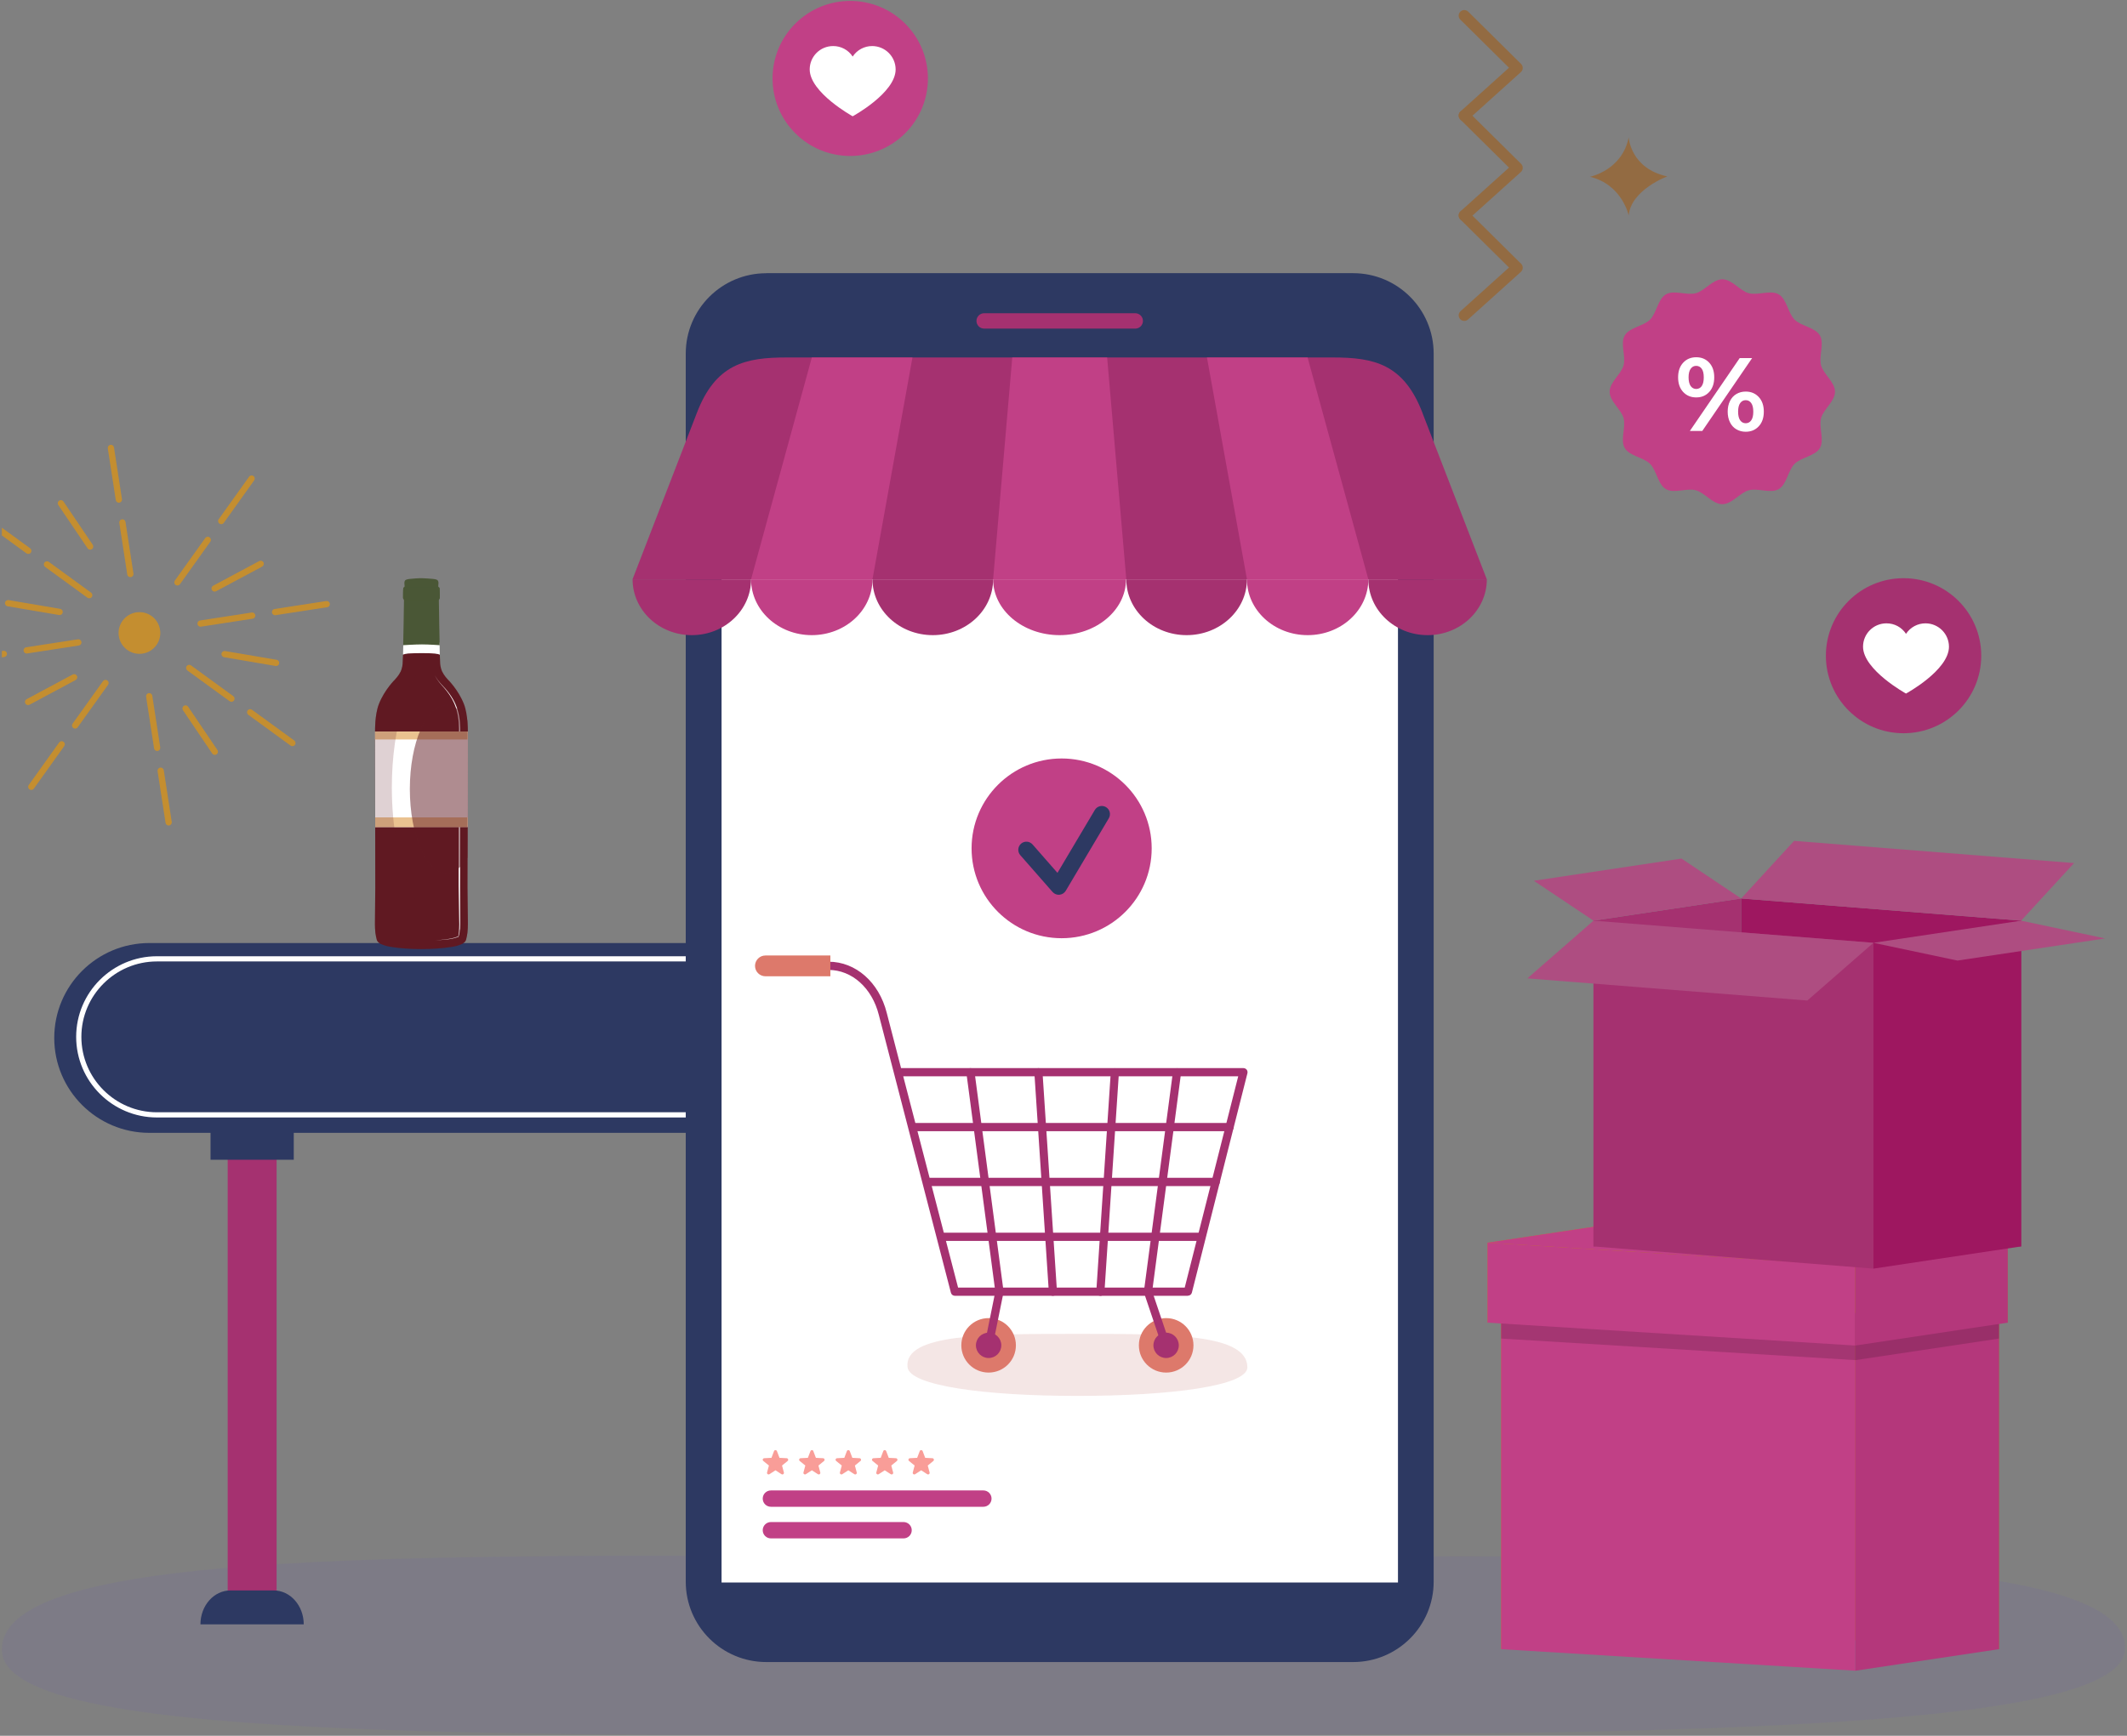 <svg width="577" height="471" viewBox="0 0 577 471" fill="none" xmlns="http://www.w3.org/2000/svg">
<rect x="0" y="0" width="577" height="471" fill="#808080" stroke="none"/>
<g clip-path="url(#clip0_8684_2611)">
<g opacity="0.1">
<path d="M576.458 447.647C575.207 470.006 447.531 470.858 288.479 470.858C129.428 470.858 0.501 472.489 0.501 447.647C0.501 417.825 131.989 422.379 291.04 422.379C450.091 422.379 578.047 419.103 576.458 447.647Z" fill="#6751C4"/>
</g>
<path d="M446.162 342.801L542.273 348.648V447.5L446.162 441.654V342.801Z" fill="#AF7123"/>
<path d="M446.162 342.801L407.208 348.648V447.5L446.162 441.654V342.801Z" fill="#C17C26"/>
<path d="M503.319 453.347L407.208 447.5V348.647L503.319 354.494V453.347Z" fill="#C14086"/>
<path d="M503.319 453.347L542.272 447.5V348.647L503.319 354.494V453.347Z" fill="#B4377B"/>
<g style="mix-blend-mode:overlay" opacity="0.15">
<path d="M503.319 354.494L407.208 348.647V363.22L503.319 369.067L542.272 363.22V348.647L503.319 354.494Z" fill="black"/>
</g>
<path d="M444.896 330.989L403.53 337.203V358.901L444.896 352.687V330.989Z" fill="#C17C26"/>
<path d="M444.896 330.989L544.642 337.203V358.901L444.896 352.687V330.989Z" fill="#AF7123"/>
<path d="M503.275 365.115L403.53 358.901V337.203L503.275 343.417V365.115Z" fill="#C14086"/>
<path d="M503.275 365.115L544.642 358.901V337.203L503.275 343.417V365.115Z" fill="#B4377B"/>
<path d="M403.53 337.203L444.896 330.989L544.642 337.203L503.275 343.417L403.53 337.203Z" fill="#C14086"/>
<path d="M472.327 243.801L548.277 249.824V338.217L472.327 332.209V243.801Z" fill="#9E1760"/>
<path d="M472.327 243.801L548.277 249.824L562.64 234.193L486.69 228.17L472.327 243.801Z" fill="#AE4D81"/>
<path d="M472.327 243.801L432.27 249.824V338.217L472.327 332.209V243.801Z" fill="#A53170"/>
<path d="M472.327 243.801L432.27 249.824L416.097 238.997L456.154 232.974L472.327 243.801Z" fill="#AE4D81"/>
<path d="M508.22 344.24L432.27 338.217V249.824L508.22 255.833V344.24Z" fill="#A53170"/>
<path d="M490.281 271.493L414.331 265.484L432.27 249.824L508.22 255.833L490.281 271.493Z" fill="#AE4D81"/>
<path d="M508.22 344.24L548.277 338.217V249.824L508.22 255.833V344.24Z" fill="#9E1760"/>
<path d="M531.015 260.651L571.072 254.643L548.277 249.824L508.22 255.833L531.015 260.651Z" fill="#AE4D81"/>
<path d="M516.387 198.965C528.026 198.965 537.46 189.547 537.46 177.928C537.46 166.31 528.026 156.892 516.387 156.892C504.748 156.892 495.314 166.31 495.314 177.928C495.314 189.547 504.748 198.965 516.387 198.965Z" fill="#A53170"/>
<path d="M522.362 169.144C525.849 169.158 528.69 171.979 528.704 175.475C528.704 181.866 517.049 188.197 517.049 188.197C517.049 188.197 505.394 181.778 505.394 175.475C505.394 171.979 508.234 169.144 511.737 169.144C513.885 169.129 515.887 170.201 517.049 171.994C518.226 170.201 520.228 169.129 522.362 169.144Z" fill="white"/>
<path d="M245.547 36.16C253.776 27.945 253.776 14.625 245.547 6.41C237.317 -1.806 223.974 -1.806 215.745 6.41C207.515 14.625 207.515 27.945 215.745 36.16C223.974 44.376 237.317 44.376 245.547 36.16Z" fill="#C14086"/>
<path d="M236.62 12.498C240.108 12.513 242.948 15.334 242.963 18.83C242.963 25.22 231.308 31.552 231.308 31.552C231.308 31.552 219.652 25.132 219.652 18.83C219.652 15.334 222.493 12.498 225.995 12.498C228.144 12.483 230.145 13.556 231.308 15.348C232.485 13.556 234.486 12.483 236.62 12.498Z" fill="white"/>
<path d="M75.038 306.383H61.764V437.144H75.038V306.383Z" fill="#A53170"/>
<path d="M54.376 440.772C54.376 435.675 58.026 431.562 62.529 431.562H74.243C78.746 431.562 82.396 435.69 82.396 440.772H54.362H54.376Z" fill="#2D3962"/>
<path d="M40.514 255.892H233V307.397H40.514C26.284 307.397 14.717 295.865 14.717 281.644C14.717 267.438 26.269 255.892 40.514 255.892Z" fill="#2D3962"/>
<path d="M218.667 303.225H42.574C30.492 303.225 20.662 293.412 20.662 281.351C20.662 269.29 30.492 259.477 42.574 259.477H218.667V303.21V303.225ZM42.574 260.887C31.272 260.887 22.075 270.068 22.075 281.351C22.075 292.633 31.272 301.815 42.574 301.815H217.254V260.887H42.574Z" fill="white"/>
<path d="M79.688 306.779H57.114V314.698H79.688V306.779Z" fill="#2D3962"/>
<path d="M497.786 106.297C497.786 108.898 494.651 111.057 494.004 113.466C493.341 115.949 494.96 119.387 493.695 121.561C492.414 123.765 488.618 124.073 486.822 125.865C485.027 127.658 484.718 131.448 482.51 132.726C480.332 133.989 476.889 132.373 474.402 133.034C472.003 133.681 469.84 136.81 467.22 136.81C464.601 136.81 462.452 133.681 460.039 133.034C457.552 132.373 454.108 133.989 451.93 132.726C449.723 131.448 449.414 127.658 447.619 125.865C445.823 124.073 442.027 123.765 440.746 121.561C439.481 119.387 441.099 115.949 440.437 113.466C439.79 111.072 436.655 108.912 436.655 106.297C436.655 103.683 439.79 101.538 440.437 99.129C441.099 96.646 439.481 93.208 440.746 91.034C442.027 88.83 445.823 88.522 447.619 86.73C449.414 84.937 449.723 81.147 451.93 79.869C454.108 78.606 457.552 80.222 460.039 79.561C462.438 78.914 464.601 75.785 467.22 75.785C469.84 75.785 471.988 78.914 474.402 79.561C476.889 80.222 480.332 78.606 482.51 79.869C484.718 81.147 485.027 84.937 486.822 86.73C488.618 88.522 492.414 88.83 493.695 91.034C494.96 93.208 493.341 96.646 494.004 99.129C494.651 101.523 497.786 103.683 497.786 106.297Z" fill="#C14086"/>
<path d="M456.595 106.356C455.683 105.372 455.227 104.05 455.227 102.39C455.227 100.73 455.683 99.407 456.595 98.423C457.508 97.439 458.685 96.939 460.142 96.939C461.599 96.939 462.776 97.439 463.674 98.423C464.586 99.407 465.028 100.73 465.028 102.39C465.028 104.05 464.571 105.372 463.674 106.356C462.776 107.34 461.599 107.84 460.142 107.84C458.685 107.84 457.508 107.34 456.595 106.356ZM461.643 104.74C462.011 104.211 462.188 103.433 462.188 102.404C462.188 101.376 462.011 100.583 461.643 100.069C461.275 99.554 460.775 99.275 460.127 99.275C459.48 99.275 459.009 99.54 458.626 100.083C458.244 100.612 458.067 101.391 458.067 102.404C458.067 103.418 458.258 104.197 458.626 104.74C459.009 105.269 459.509 105.548 460.127 105.548C460.745 105.548 461.275 105.284 461.643 104.755V104.74ZM471.93 97.174H475.3L461.79 116.933H458.42L471.93 97.174ZM471.032 116.493C470.281 116.052 469.707 115.42 469.295 114.583C468.883 113.76 468.677 112.791 468.677 111.703C468.677 110.616 468.883 109.647 469.295 108.824C469.707 108.001 470.281 107.355 471.032 106.914C471.782 106.474 472.621 106.253 473.563 106.253C475.02 106.253 476.197 106.753 477.11 107.737C478.022 108.721 478.478 110.043 478.478 111.703C478.478 113.364 478.022 114.686 477.11 115.67C476.197 116.654 475.02 117.154 473.563 117.154C472.621 117.154 471.782 116.933 471.032 116.493ZM475.079 114.039C475.447 113.496 475.623 112.732 475.623 111.718C475.623 110.705 475.447 109.926 475.079 109.397C474.711 108.854 474.211 108.589 473.563 108.589C472.915 108.589 472.445 108.854 472.062 109.382C471.679 109.911 471.503 110.69 471.503 111.718C471.503 112.746 471.694 113.54 472.062 114.054C472.445 114.583 472.945 114.847 473.563 114.847C474.181 114.847 474.711 114.583 475.079 114.039Z" fill="white"/>
<path d="M207.88 74.125H367.063C379.13 74.125 388.917 83.894 388.917 95.941V429.181C388.917 441.228 379.13 450.997 367.063 450.997H207.88C195.812 450.997 186.026 441.228 186.026 429.181V95.955C186.026 83.909 195.812 74.14 207.88 74.14V74.125Z" fill="#2D3962"/>
<path d="M206.202 101.567H368.756C374.539 101.567 379.233 106.254 379.233 112.027V429.417H195.739V112.027C195.739 106.254 200.433 101.567 206.217 101.567H206.202Z" fill="white"/>
<path d="M307.964 89.168H266.979C265.831 89.168 264.89 88.243 264.89 87.082C264.89 85.936 265.817 84.996 266.979 84.996H307.964C309.111 84.996 310.053 85.936 310.053 87.082C310.053 88.228 309.126 89.168 307.964 89.168Z" fill="#A53170"/>
<path d="M385.944 112.188C380.823 98.717 372.714 96.998 361.53 96.998H213.398C202.199 96.998 194.105 98.717 188.984 112.188L171.59 157.185H403.324L385.929 112.188H385.944Z" fill="#A53170"/>
<path d="M220.226 97.013L203.744 157.2H236.679L247.525 97.013H220.226Z" fill="#C14086"/>
<path d="M354.716 97.013H327.418L338.264 157.2H371.198L354.716 97.013Z" fill="#C14086"/>
<path d="M300.341 97.013H274.602L269.407 157.2H305.535L300.341 97.013Z" fill="#C14086"/>
<path d="M203.744 157.2C203.744 165.559 211.117 172.346 220.212 172.346C229.306 172.346 236.679 165.559 236.679 157.2H203.744Z" fill="#C14086"/>
<path d="M269.407 157.2C269.407 165.559 277.487 172.346 287.435 172.346C297.383 172.346 305.462 165.559 305.462 157.2H269.407Z" fill="#C14086"/>
<path d="M371.198 157.2C371.198 165.559 363.826 172.346 354.731 172.346C345.637 172.346 338.264 165.559 338.264 157.2H371.198Z" fill="#C14086"/>
<path d="M236.679 157.2C236.679 165.559 244.008 172.346 253.043 172.346C262.079 172.346 269.407 165.559 269.407 157.2H236.679Z" fill="#A53170"/>
<path d="M171.605 157.2C171.605 165.559 178.801 172.346 187.674 172.346C196.548 172.346 203.744 165.559 203.744 157.2H171.605Z" fill="#A53170"/>
<path d="M338.264 157.2C338.264 165.559 330.935 172.346 321.9 172.346C312.864 172.346 305.535 165.559 305.535 157.2H338.264Z" fill="#A53170"/>
<path d="M403.338 157.2C403.338 165.559 396.142 172.346 387.268 172.346C378.395 172.346 371.198 165.559 371.198 157.2H403.338Z" fill="#A53170"/>
<g opacity="0.15">
<path d="M338.382 371.021C338.382 376.031 317.75 378.778 292.291 378.778C266.832 378.778 246.804 375.972 246.2 371.021C245.082 361.942 266.832 361.942 292.291 361.942C317.75 361.942 338.382 361.942 338.382 371.021Z" fill="#B75851"/>
</g>
<path d="M275.588 365.057C275.588 369.141 272.277 372.447 268.186 372.447C264.095 372.447 260.784 369.141 260.784 365.057C260.784 360.973 264.095 357.668 268.186 357.668C272.277 357.668 275.588 360.973 275.588 365.057Z" fill="#DD796B"/>
<path d="M268.186 368.495C270.088 368.495 271.63 366.956 271.63 365.058C271.63 363.159 270.088 361.62 268.186 361.62C266.284 361.62 264.742 363.159 264.742 365.058C264.742 366.956 266.284 368.495 268.186 368.495Z" fill="#A53170"/>
<path d="M323.754 365.057C323.754 369.141 320.443 372.447 316.352 372.447C312.261 372.447 308.949 369.141 308.949 365.057C308.949 360.973 312.261 357.668 316.352 357.668C320.443 357.668 323.754 360.973 323.754 365.057Z" fill="#DD796B"/>
<path d="M316.337 368.495C318.239 368.495 319.78 366.956 319.78 365.058C319.78 363.159 318.239 361.62 316.337 361.62C314.435 361.62 312.893 363.159 312.893 365.058C312.893 366.956 314.435 368.495 316.337 368.495Z" fill="#A53170"/>
<path d="M322.253 351.615H259.033C258.532 351.615 258.076 351.278 257.958 350.778L238.401 275.386C236.561 268.085 231.102 263.193 224.803 263.193H222.463C221.845 263.193 221.345 262.693 221.345 262.076C221.345 261.459 221.845 260.96 222.463 260.96H224.803C232.132 260.96 238.46 266.528 240.549 274.828L244.434 289.827H337.307C337.646 289.827 337.97 289.989 338.19 290.253C338.396 290.517 338.47 290.87 338.396 291.208L323.327 350.749C323.209 351.248 322.753 351.586 322.253 351.586V351.615ZM259.901 349.382H321.385L335.895 292.06H245.023L259.901 349.382Z" fill="#A53170"/>
<path d="M333.555 306.956H247.789C247.171 306.956 246.671 306.456 246.671 305.839C246.671 305.222 247.171 304.723 247.789 304.723H333.555C334.173 304.723 334.673 305.222 334.673 305.839C334.673 306.456 334.173 306.956 333.555 306.956Z" fill="#A53170"/>
<path d="M329.787 321.837H251.513C250.895 321.837 250.394 321.338 250.394 320.721C250.394 320.104 250.895 319.604 251.513 319.604H329.787C330.405 319.604 330.906 320.104 330.906 320.721C330.906 321.338 330.405 321.837 329.787 321.837Z" fill="#A53170"/>
<path d="M325.873 336.719H255.795C255.177 336.719 254.677 336.22 254.677 335.603C254.677 334.986 255.177 334.486 255.795 334.486H325.873C326.491 334.486 326.991 334.986 326.991 335.603C326.991 336.22 326.491 336.719 325.873 336.719Z" fill="#A53170"/>
<path d="M271.129 351.615C270.585 351.615 270.099 351.204 270.025 350.645L262.152 291.105C262.079 290.502 262.506 289.944 263.109 289.856C263.712 289.782 264.272 290.208 264.36 290.811L272.233 350.352C272.306 350.954 271.88 351.512 271.276 351.6C271.232 351.6 271.173 351.6 271.129 351.6V351.615Z" fill="#A53170"/>
<path d="M285.625 351.615C285.051 351.615 284.55 351.16 284.521 350.572L280.592 291.032C280.547 290.415 281.018 289.886 281.622 289.856C282.225 289.812 282.77 290.282 282.799 290.885L286.728 350.426C286.772 351.043 286.301 351.571 285.698 351.601C285.669 351.601 285.654 351.601 285.625 351.601V351.615Z" fill="#A53170"/>
<path d="M311.422 351.615C311.422 351.615 311.319 351.615 311.275 351.615C310.671 351.542 310.244 350.983 310.318 350.366L318.191 290.825C318.265 290.223 318.839 289.797 319.442 289.871C320.045 289.944 320.472 290.502 320.399 291.119L312.525 350.66C312.452 351.218 311.981 351.63 311.422 351.63V351.615Z" fill="#A53170"/>
<path d="M298.501 351.615C298.501 351.615 298.457 351.615 298.427 351.615C297.809 351.571 297.353 351.042 297.397 350.44L301.327 290.899C301.371 290.282 301.9 289.841 302.504 289.871C303.122 289.915 303.578 290.443 303.534 291.046L299.605 350.587C299.561 351.174 299.075 351.63 298.501 351.63V351.615Z" fill="#A53170"/>
<path d="M268.186 366.174C268.186 366.174 268.039 366.174 267.965 366.159C267.362 366.042 266.979 365.454 267.097 364.852L270.04 350.294C270.158 349.691 270.747 349.295 271.35 349.427C271.953 349.544 272.336 350.132 272.218 350.734L269.275 365.293C269.172 365.822 268.701 366.189 268.186 366.189V366.174Z" fill="#A53170"/>
<path d="M316.337 366.174C315.866 366.174 315.439 365.88 315.277 365.424L310.362 350.866C310.171 350.278 310.48 349.661 311.054 349.456C311.642 349.25 312.261 349.573 312.467 350.146L317.382 364.705C317.573 365.292 317.264 365.909 316.69 366.115C316.572 366.159 316.455 366.174 316.337 366.174Z" fill="#A53170"/>
<path d="M225.259 264.912H207.644C206.084 264.912 204.819 263.648 204.819 262.091C204.819 260.534 206.084 259.271 207.644 259.271H225.259V264.926V264.912Z" fill="#DD796B"/>
<path d="M287.994 254.584C301.485 254.584 312.423 243.666 312.423 230.198C312.423 216.73 301.485 205.812 287.994 205.812C274.502 205.812 263.565 216.73 263.565 230.198C263.565 243.666 274.502 254.584 287.994 254.584Z" fill="#C14086"/>
<path d="M287.214 242.802C286.581 242.802 285.978 242.523 285.551 242.053L276.78 232.049C275.971 231.138 276.074 229.742 276.986 228.934C277.899 228.126 279.297 228.229 280.106 229.14L286.861 236.852L297 219.782C297.618 218.739 298.972 218.386 300.017 219.003C301.062 219.62 301.415 220.972 300.797 222.03L289.112 241.715C288.744 242.317 288.126 242.714 287.42 242.787C287.346 242.787 287.287 242.787 287.214 242.787V242.802Z" fill="#2D3962"/>
<path d="M210.764 393.762L211.456 395.583L213.413 395.686C213.795 395.701 213.957 396.2 213.663 396.435L212.147 397.669L212.648 399.55C212.751 399.932 212.339 400.226 212 400.02L210.367 398.962L208.733 400.02C208.409 400.226 207.983 399.932 208.086 399.55L208.586 397.669L207.07 396.435C206.761 396.186 206.923 395.701 207.32 395.686L209.278 395.583L209.969 393.762C210.102 393.395 210.617 393.395 210.764 393.762Z" fill="#F99D98"/>
<path d="M220.638 393.762L221.33 395.583L223.287 395.686C223.67 395.701 223.832 396.2 223.538 396.435L222.022 397.669L222.522 399.55C222.625 399.932 222.213 400.226 221.875 400.02L220.241 398.962L218.608 400.02C218.284 400.226 217.857 399.932 217.96 399.55L218.46 397.669L216.945 396.435C216.636 396.186 216.798 395.701 217.195 395.686L219.152 395.583L219.859 393.762C219.991 393.395 220.506 393.395 220.653 393.762H220.638Z" fill="#F99D98"/>
<path d="M230.528 393.762L231.219 395.583L233.177 395.686C233.559 395.701 233.721 396.2 233.427 396.435L231.911 397.669L232.411 399.55C232.514 399.932 232.102 400.226 231.764 400.02L230.13 398.962L228.497 400.02C228.173 400.226 227.746 399.932 227.849 399.55L228.35 397.669L226.834 396.435C226.525 396.186 226.687 395.701 227.084 395.686L229.041 395.583L229.733 393.762C229.865 393.395 230.38 393.395 230.528 393.762Z" fill="#F99D98"/>
<path d="M240.402 393.762L241.094 395.583L243.051 395.686C243.434 395.701 243.595 396.2 243.301 396.435L241.785 397.669L242.286 399.55C242.389 399.932 241.977 400.226 241.638 400.02L240.005 398.962L238.371 400.02C238.048 400.226 237.621 399.932 237.724 399.55L238.224 397.669L236.708 396.435C236.399 396.186 236.561 395.701 236.959 395.686L238.916 395.583L239.607 393.762C239.74 393.395 240.255 393.395 240.402 393.762Z" fill="#F99D98"/>
<path d="M250.291 393.762L250.983 395.583L252.94 395.686C253.323 395.701 253.485 396.2 253.19 396.435L251.675 397.669L252.175 399.55C252.278 399.932 251.866 400.226 251.527 400.02L249.894 398.962L248.26 400.02C247.937 400.226 247.51 399.932 247.613 399.55L248.113 397.669L246.598 396.435C246.289 396.186 246.45 395.701 246.848 395.686L248.805 395.583L249.497 393.762C249.629 393.395 250.144 393.395 250.291 393.762Z" fill="#F99D98"/>
<path d="M266.759 408.864H209.131C207.894 408.864 206.908 407.865 206.908 406.646C206.908 405.412 207.909 404.428 209.131 404.428H266.759C267.995 404.428 268.981 405.427 268.981 406.646C268.981 407.88 267.98 408.864 266.759 408.864Z" fill="#C14086"/>
<path d="M245.111 417.443H209.131C207.894 417.443 206.908 416.444 206.908 415.225C206.908 413.991 207.909 413.007 209.131 413.007H245.111C246.347 413.007 247.333 414.006 247.333 415.225C247.333 416.459 246.333 417.443 245.111 417.443Z" fill="#C14086"/>
<path d="M35.492 156.61C35.029 156.682 34.596 156.364 34.525 155.9L32.365 141.886C32.293 141.423 32.61 140.989 33.073 140.918C33.536 140.847 33.969 141.164 34.041 141.628L36.202 155.643C36.274 156.106 35.956 156.54 35.492 156.61Z" fill="#C48E30"/>
<path d="M32.375 136.396C31.912 136.468 31.48 136.151 31.408 135.686L29.248 121.672C29.176 121.209 29.494 120.775 29.957 120.704C30.42 120.633 30.854 120.95 30.924 121.414L33.084 135.429C33.156 135.892 32.839 136.326 32.374 136.396H32.375Z" fill="#C48E30"/>
<path d="M45.88 223.988C45.417 224.06 44.983 223.743 44.913 223.278L42.751 209.263C42.68 208.799 42.998 208.366 43.461 208.295C43.924 208.224 44.357 208.541 44.428 209.004L46.588 223.02C46.66 223.483 46.343 223.915 45.879 223.987L45.88 223.988Z" fill="#C48E30"/>
<path d="M42.763 203.774C42.3 203.846 41.868 203.528 41.796 203.065L39.636 189.05C39.564 188.587 39.881 188.154 40.346 188.082C40.809 188.011 41.241 188.328 41.313 188.791L43.473 202.807C43.545 203.27 43.226 203.702 42.763 203.774Z" fill="#C48E30"/>
<path d="M68.546 167.884L54.532 170.044C54.069 170.116 53.636 169.799 53.565 169.336C53.493 168.873 53.812 168.439 54.275 168.368L68.289 166.208C68.752 166.137 69.186 166.454 69.256 166.918C69.328 167.381 69.009 167.815 68.547 167.885L68.546 167.884Z" fill="#C48E30"/>
<path d="M88.759 164.768L74.745 166.928C74.282 167 73.85 166.683 73.778 166.22C73.706 165.756 74.023 165.323 74.487 165.252L88.501 163.092C88.963 163.02 89.396 163.338 89.468 163.802C89.539 164.265 89.222 164.699 88.759 164.769V164.768Z" fill="#C48E30"/>
<path d="M1.17 178.272L-12.844 180.432C-13.307 180.504 -13.741 180.187 -13.812 179.723C-13.883 179.26 -13.565 178.827 -13.102 178.756L0.912 176.596C1.375 176.524 1.809 176.842 1.879 177.306C1.951 177.769 1.633 178.202 1.17 178.273V178.272Z" fill="#C48E30"/>
<path d="M21.383 175.156L7.369 177.316C6.905 177.388 6.473 177.071 6.401 176.606C6.33 176.143 6.647 175.709 7.11 175.639L21.124 173.479C21.587 173.407 22.021 173.724 22.091 174.189C22.163 174.652 21.844 175.086 21.381 175.156H21.383Z" fill="#C48E30"/>
<path d="M62.918 190.427C62.704 190.46 62.477 190.412 62.289 190.274L50.825 181.928C50.447 181.653 50.363 181.121 50.639 180.743C50.917 180.365 51.446 180.281 51.824 180.557L63.288 188.903C63.666 189.179 63.75 189.71 63.474 190.088C63.334 190.278 63.133 190.393 62.918 190.428V190.427Z" fill="#C48E30"/>
<path d="M79.451 202.465C79.238 202.498 79.011 202.45 78.823 202.312L67.36 193.965C66.982 193.69 66.898 193.158 67.173 192.78C67.45 192.402 67.98 192.318 68.359 192.594L79.822 200.942C80.2 201.216 80.283 201.748 80.009 202.127C79.869 202.316 79.668 202.432 79.451 202.465Z" fill="#C48E30"/>
<path d="M7.805 150.299C7.591 150.332 7.365 150.283 7.176 150.147L-4.286 141.801C-4.665 141.525 -4.748 140.994 -4.472 140.616C-4.196 140.239 -3.665 140.154 -3.287 140.43L8.175 148.777C8.553 149.052 8.637 149.584 8.362 149.962C8.223 150.152 8.021 150.267 7.805 150.302V150.299Z" fill="#C48E30"/>
<path d="M24.339 162.337C24.125 162.37 23.898 162.322 23.71 162.184L12.246 153.838C11.868 153.562 11.784 153.031 12.059 152.653C12.336 152.275 12.866 152.191 13.245 152.467L24.709 160.813C25.087 161.089 25.171 161.62 24.896 161.998C24.757 162.188 24.555 162.304 24.339 162.337Z" fill="#C48E30"/>
<path d="M24.585 149.141C24.271 149.188 23.943 149.058 23.754 148.778L15.809 137.032C15.546 136.644 15.648 136.116 16.035 135.853C16.424 135.592 16.952 135.693 17.214 136.08L25.159 147.826C25.421 148.213 25.319 148.741 24.932 149.004C24.824 149.077 24.706 149.121 24.585 149.139V149.141Z" fill="#C48E30"/>
<path d="M58.403 204.83C58.088 204.877 57.76 204.747 57.569 204.466L49.631 192.717C49.368 192.329 49.47 191.801 49.859 191.538C50.248 191.277 50.775 191.379 51.037 191.767L58.976 203.516C59.239 203.903 59.135 204.432 58.748 204.694C58.64 204.767 58.522 204.811 58.403 204.83Z" fill="#C48E30"/>
<path d="M16.306 166.885C16.218 166.898 16.127 166.898 16.035 166.884L2.055 164.514C1.593 164.436 1.281 163.998 1.361 163.535C1.439 163.073 1.877 162.764 2.339 162.84L16.319 165.209C16.781 165.288 17.093 165.725 17.013 166.187C16.951 166.556 16.658 166.829 16.306 166.884V166.885Z" fill="#C48E30"/>
<path d="M75.032 180.711C74.944 180.724 74.853 180.724 74.76 180.71L60.78 178.332C60.319 178.254 60.008 177.815 60.086 177.353C60.165 176.891 60.602 176.583 61.066 176.659L75.044 179.037C75.505 179.115 75.816 179.554 75.738 180.016C75.674 180.385 75.382 180.658 75.03 180.711H75.032Z" fill="#C48E30"/>
<path d="M7.747 191.31C7.402 191.363 7.045 191.197 6.87 190.872C6.648 190.459 6.803 189.944 7.217 189.724L19.716 183.028C20.13 182.809 20.643 182.961 20.864 183.375C21.085 183.788 20.93 184.303 20.517 184.523L8.019 191.22C7.931 191.266 7.84 191.295 7.747 191.31Z" fill="#C48E30"/>
<path d="M58.347 160.521C58.001 160.574 57.645 160.409 57.47 160.083C57.248 159.669 57.405 159.156 57.817 158.936L70.319 152.244C70.731 152.025 71.246 152.178 71.468 152.592C71.689 153.006 71.533 153.519 71.12 153.741L58.619 160.431C58.531 160.478 58.44 160.507 58.348 160.521H58.347Z" fill="#C48E30"/>
<path d="M48.252 158.871C48.041 158.904 47.817 158.856 47.63 158.722C47.249 158.45 47.16 157.92 47.434 157.539L55.677 146C55.949 145.619 56.48 145.532 56.861 145.803C57.242 146.075 57.33 146.605 57.057 146.986L48.813 158.523C48.675 158.717 48.47 158.835 48.252 158.868V158.871Z" fill="#C48E30"/>
<path d="M60.142 142.23C59.931 142.263 59.707 142.215 59.52 142.083C59.139 141.811 59.05 141.28 59.323 140.899L67.567 129.362C67.84 128.98 68.37 128.894 68.751 129.164C69.131 129.436 69.22 129.967 68.947 130.348L60.703 141.885C60.565 142.079 60.361 142.197 60.142 142.23Z" fill="#C48E30"/>
<path d="M8.62 214.34C8.409 214.373 8.185 214.326 7.997 214.193C7.617 213.921 7.528 213.39 7.801 213.009L16.045 201.472C16.317 201.09 16.847 201.004 17.228 201.275C17.609 201.547 17.698 202.077 17.425 202.458L9.181 213.995C9.043 214.189 8.837 214.307 8.62 214.34Z" fill="#C48E30"/>
<path d="M20.511 197.7C20.3 197.733 20.076 197.685 19.889 197.551C19.508 197.279 19.419 196.749 19.692 196.368L27.936 184.831C28.209 184.449 28.738 184.362 29.119 184.633C29.5 184.905 29.589 185.436 29.316 185.817L21.072 197.354C20.934 197.547 20.73 197.666 20.511 197.699V197.7Z" fill="#C48E30"/>
<path d="M43.42 170.9C43.896 173.989 41.779 176.879 38.69 177.354C35.601 177.83 32.711 175.713 32.235 172.624C31.758 169.535 33.876 166.645 36.965 166.168C40.054 165.692 42.944 167.81 43.42 170.899V170.9Z" fill="#C48E30"/>
</g>
<path fill-rule="evenodd" clip-rule="evenodd" d="M126.926 249.791L126.834 240.855L126.895 198.297C126.895 198.297 126.993 193.962 125.858 191.048C124.334 187.139 121.461 184.354 121.461 184.354C121.461 184.354 120.5 183.361 119.977 182.277C119.479 181.246 119.418 180.121 119.418 180.121L119.307 177.601C119.307 177.601 118.684 177.234 116.813 177.234L114.32 177.188L111.826 177.234C109.956 177.234 109.333 177.601 109.333 177.601L109.221 180.121C109.221 180.121 109.16 181.246 108.663 182.277C108.139 183.361 107.178 184.354 107.178 184.354C107.178 184.354 104.305 187.139 102.782 191.048C101.646 193.962 101.744 198.297 101.744 198.297L101.805 240.855L101.714 249.791C101.714 249.791 101.656 251.439 101.822 253.053C101.895 253.759 102.071 254.447 102.21 255.008C102.391 255.735 103.379 256.179 103.379 256.179C103.379 256.179 104.407 256.663 105.876 256.906C108.47 257.335 111.215 257.525 114.318 257.525C117.096 257.525 120.166 257.335 122.76 256.906C124.229 256.663 125.257 256.179 125.257 256.179C125.257 256.179 126.245 255.735 126.426 255.008C126.565 254.448 126.741 253.761 126.814 253.053C126.98 251.439 126.922 249.791 126.922 249.791H126.926Z" fill="#601922"/>
<path d="M117.963 255.18C120.085 254.966 122.323 254.9 124.312 254.071C124.561 252.863 124.641 251.059 124.57 249.613C124.531 247.334 124.456 242.778 124.421 240.502C124.388 228.018 124.39 211.901 124.492 199.505C124.676 194.439 124.016 190.849 120.664 186.866C119.678 185.73 118.587 184.626 117.963 183.224C118.625 184.617 119.723 185.674 120.747 186.795C124.267 190.79 124.947 194.323 124.842 199.505C124.91 211.867 124.862 228.045 124.796 240.501C124.8 242.763 124.815 247.345 124.824 249.61C124.817 251.134 124.869 252.753 124.39 254.204C122.349 255.008 120.121 255.008 117.964 255.178L117.963 255.18Z" fill="white"/>
<path fill-rule="evenodd" clip-rule="evenodd" d="M111.83 177.283C111.83 177.283 112.202 177.244 114.323 177.237C116.566 177.229 116.817 177.283 116.817 177.283C118.687 177.283 119.31 177.65 119.31 177.65L119.239 174.359L114.323 174.291L109.407 174.359L109.336 177.65C109.336 177.65 109.959 177.283 111.83 177.283Z" fill="white"/>
<path fill-rule="evenodd" clip-rule="evenodd" d="M119.153 162.567C119.153 162.567 119.254 162.479 119.275 162.413C119.315 162.284 119.31 162.161 119.31 162.161C119.31 162.161 119.307 159.902 119.249 159.617C119.205 159.402 119.067 159.378 119.067 159.378C119.067 159.378 118.973 159.347 118.931 159.244C118.889 159.142 118.896 158.971 118.896 158.971L118.934 158.431C118.934 158.431 119.085 157.491 118.423 157.285C118.159 157.204 117.924 157.128 117.584 157.1C116.373 157.007 115.339 156.892 114.323 156.892C113.03 156.892 112.272 157.007 111.061 157.1C110.723 157.126 110.488 157.204 110.222 157.285C109.562 157.489 109.711 158.431 109.711 158.431L109.75 158.971C109.75 158.971 109.758 159.144 109.714 159.244C109.672 159.346 109.579 159.378 109.579 159.378C109.579 159.378 109.44 159.4 109.396 159.617C109.338 159.902 109.335 162.161 109.335 162.161C109.335 162.161 109.33 162.284 109.37 162.413C109.391 162.477 109.492 162.567 109.492 162.567C109.492 162.567 109.57 162.669 109.59 162.859C109.618 163.114 109.375 175.07 109.375 175.07C109.375 175.07 112.59 174.86 114.472 174.86C116.355 174.86 119.268 175.07 119.268 175.07C119.268 175.07 119.028 163.114 119.053 162.859C119.073 162.667 119.151 162.567 119.151 162.567H119.153Z" fill="#4A5736"/>
<path d="M126.858 224.431L126.895 198.496H101.749L101.787 224.431H126.858Z" fill="white"/>
<path d="M126.895 198.496H101.749L101.753 200.663H126.892L126.895 198.496Z" fill="#EAC290"/>
<path d="M126.858 224.431L126.861 221.806H101.783L101.787 224.431H126.858Z" fill="#EAC290"/>
<g style="mix-blend-mode:multiply" opacity="0.6">
<path d="M119.153 162.567C119.153 162.567 119.254 162.479 119.275 162.415C119.315 162.286 119.31 162.163 119.31 162.163C119.31 162.163 119.307 159.904 119.249 159.619C119.205 159.404 119.066 159.38 119.066 159.38C119.066 159.38 119.005 159.348 118.96 159.283H109.69C109.644 159.349 109.583 159.38 109.583 159.38C109.583 159.38 109.445 159.402 109.401 159.619C109.343 159.904 109.34 162.163 109.34 162.163C109.34 162.163 109.335 162.286 109.375 162.415C109.396 162.479 109.497 162.567 109.497 162.567C109.497 162.567 109.543 162.649 109.573 162.773H119.083C119.114 162.649 119.159 162.567 119.159 162.567H119.153Z" fill="#4A5736"/>
</g>
<g style="mix-blend-mode:multiply" opacity="0.2">
<path fill-rule="evenodd" clip-rule="evenodd" d="M106.294 213.721C106.294 196.922 110.954 182.625 117.468 177.251C117.268 177.241 117.052 177.234 116.815 177.234L114.321 177.188L111.828 177.234C109.957 177.234 109.334 177.601 109.334 177.601L109.223 180.121C109.223 180.121 109.162 181.246 108.664 182.277C108.141 183.361 107.18 184.354 107.18 184.354C107.18 184.354 104.307 187.139 102.785 191.048C101.649 193.962 101.748 198.297 101.748 198.297L101.808 240.855L101.717 249.791C101.717 249.791 101.66 251.439 101.825 253.053C101.898 253.759 102.074 254.447 102.213 255.008C102.394 255.735 103.383 256.179 103.383 256.179C103.383 256.179 104.41 256.663 105.88 256.906C108.473 257.335 111.218 257.525 114.321 257.525C117.099 257.525 120.17 257.335 122.763 256.906C124.232 256.663 125.26 256.179 125.26 256.179C125.26 256.179 126.248 255.735 126.43 255.008C126.568 254.448 126.744 253.761 126.817 253.053C126.871 252.519 126.9 251.986 126.917 251.505C125.715 252.128 124.466 252.468 123.183 252.468C113.856 252.468 106.296 235.119 106.296 213.719L106.294 213.721Z" fill="#601922"/>
</g>
<g style="mix-blend-mode:screen" opacity="0.5">
<path d="M121.113 191.312C115.626 191.312 111.18 201.516 111.18 214.102C111.18 226.689 115.626 236.892 121.113 236.892C123.249 236.892 125.226 235.339 126.846 232.705L126.895 198.295C126.895 198.295 126.922 197.006 126.767 195.367C125.162 192.813 123.213 191.311 121.113 191.311V191.312Z" fill="#601922"/>
</g>
<path d="M397.223 32.871C396.808 32.871 396.394 32.701 396.094 32.369C395.533 31.746 395.583 30.786 396.206 30.225L409.351 18.381L396.154 5.328C395.558 4.739 395.553 3.777 396.142 3.181C396.731 2.585 397.693 2.58 398.289 3.169L412.629 17.353C412.926 17.646 413.09 18.05 413.079 18.468C413.07 18.886 412.888 19.281 412.577 19.561L398.237 32.482C397.946 32.743 397.583 32.872 397.221 32.872L397.223 32.871Z" fill="#936B42"/>
<path d="M397.223 59.976C396.808 59.976 396.394 59.806 396.094 59.474C395.533 58.851 395.583 57.891 396.206 57.33L409.352 45.486L396.155 32.434C395.56 31.845 395.554 30.883 396.143 30.287C396.732 29.692 397.694 29.686 398.29 30.275L412.631 44.459C412.928 44.753 413.091 45.156 413.08 45.574C413.071 45.992 412.889 46.388 412.579 46.667L398.238 59.589C397.948 59.85 397.584 59.979 397.222 59.979L397.223 59.976Z" fill="#936B42"/>
<path d="M397.223 87.08C396.808 87.08 396.394 86.911 396.094 86.579C395.533 85.955 395.583 84.996 396.206 84.435L409.352 72.591L396.155 59.539C395.56 58.95 395.554 57.987 396.143 57.392C396.732 56.796 397.694 56.791 398.29 57.38L412.631 71.564C412.928 71.857 413.091 72.261 413.08 72.679C413.071 73.097 412.889 73.492 412.579 73.772L398.238 86.693C397.948 86.954 397.584 87.083 397.222 87.083L397.223 87.08Z" fill="#936B42"/>
<path d="M431.331 47.962C431.331 47.962 440.068 46.214 441.816 37.283C441.816 37.283 442.301 45.729 452.299 47.865C452.299 47.865 442.495 51.457 441.816 58.447C441.816 58.447 440.068 50.098 431.331 47.963V47.962Z" fill="#936B42"/>
<defs>
<clipPath id="clip0_8684_2611">
<rect width="575.972" height="470.642" fill="white" transform="translate(0.501 0.246)"/>
</clipPath>
</defs>
</svg>
